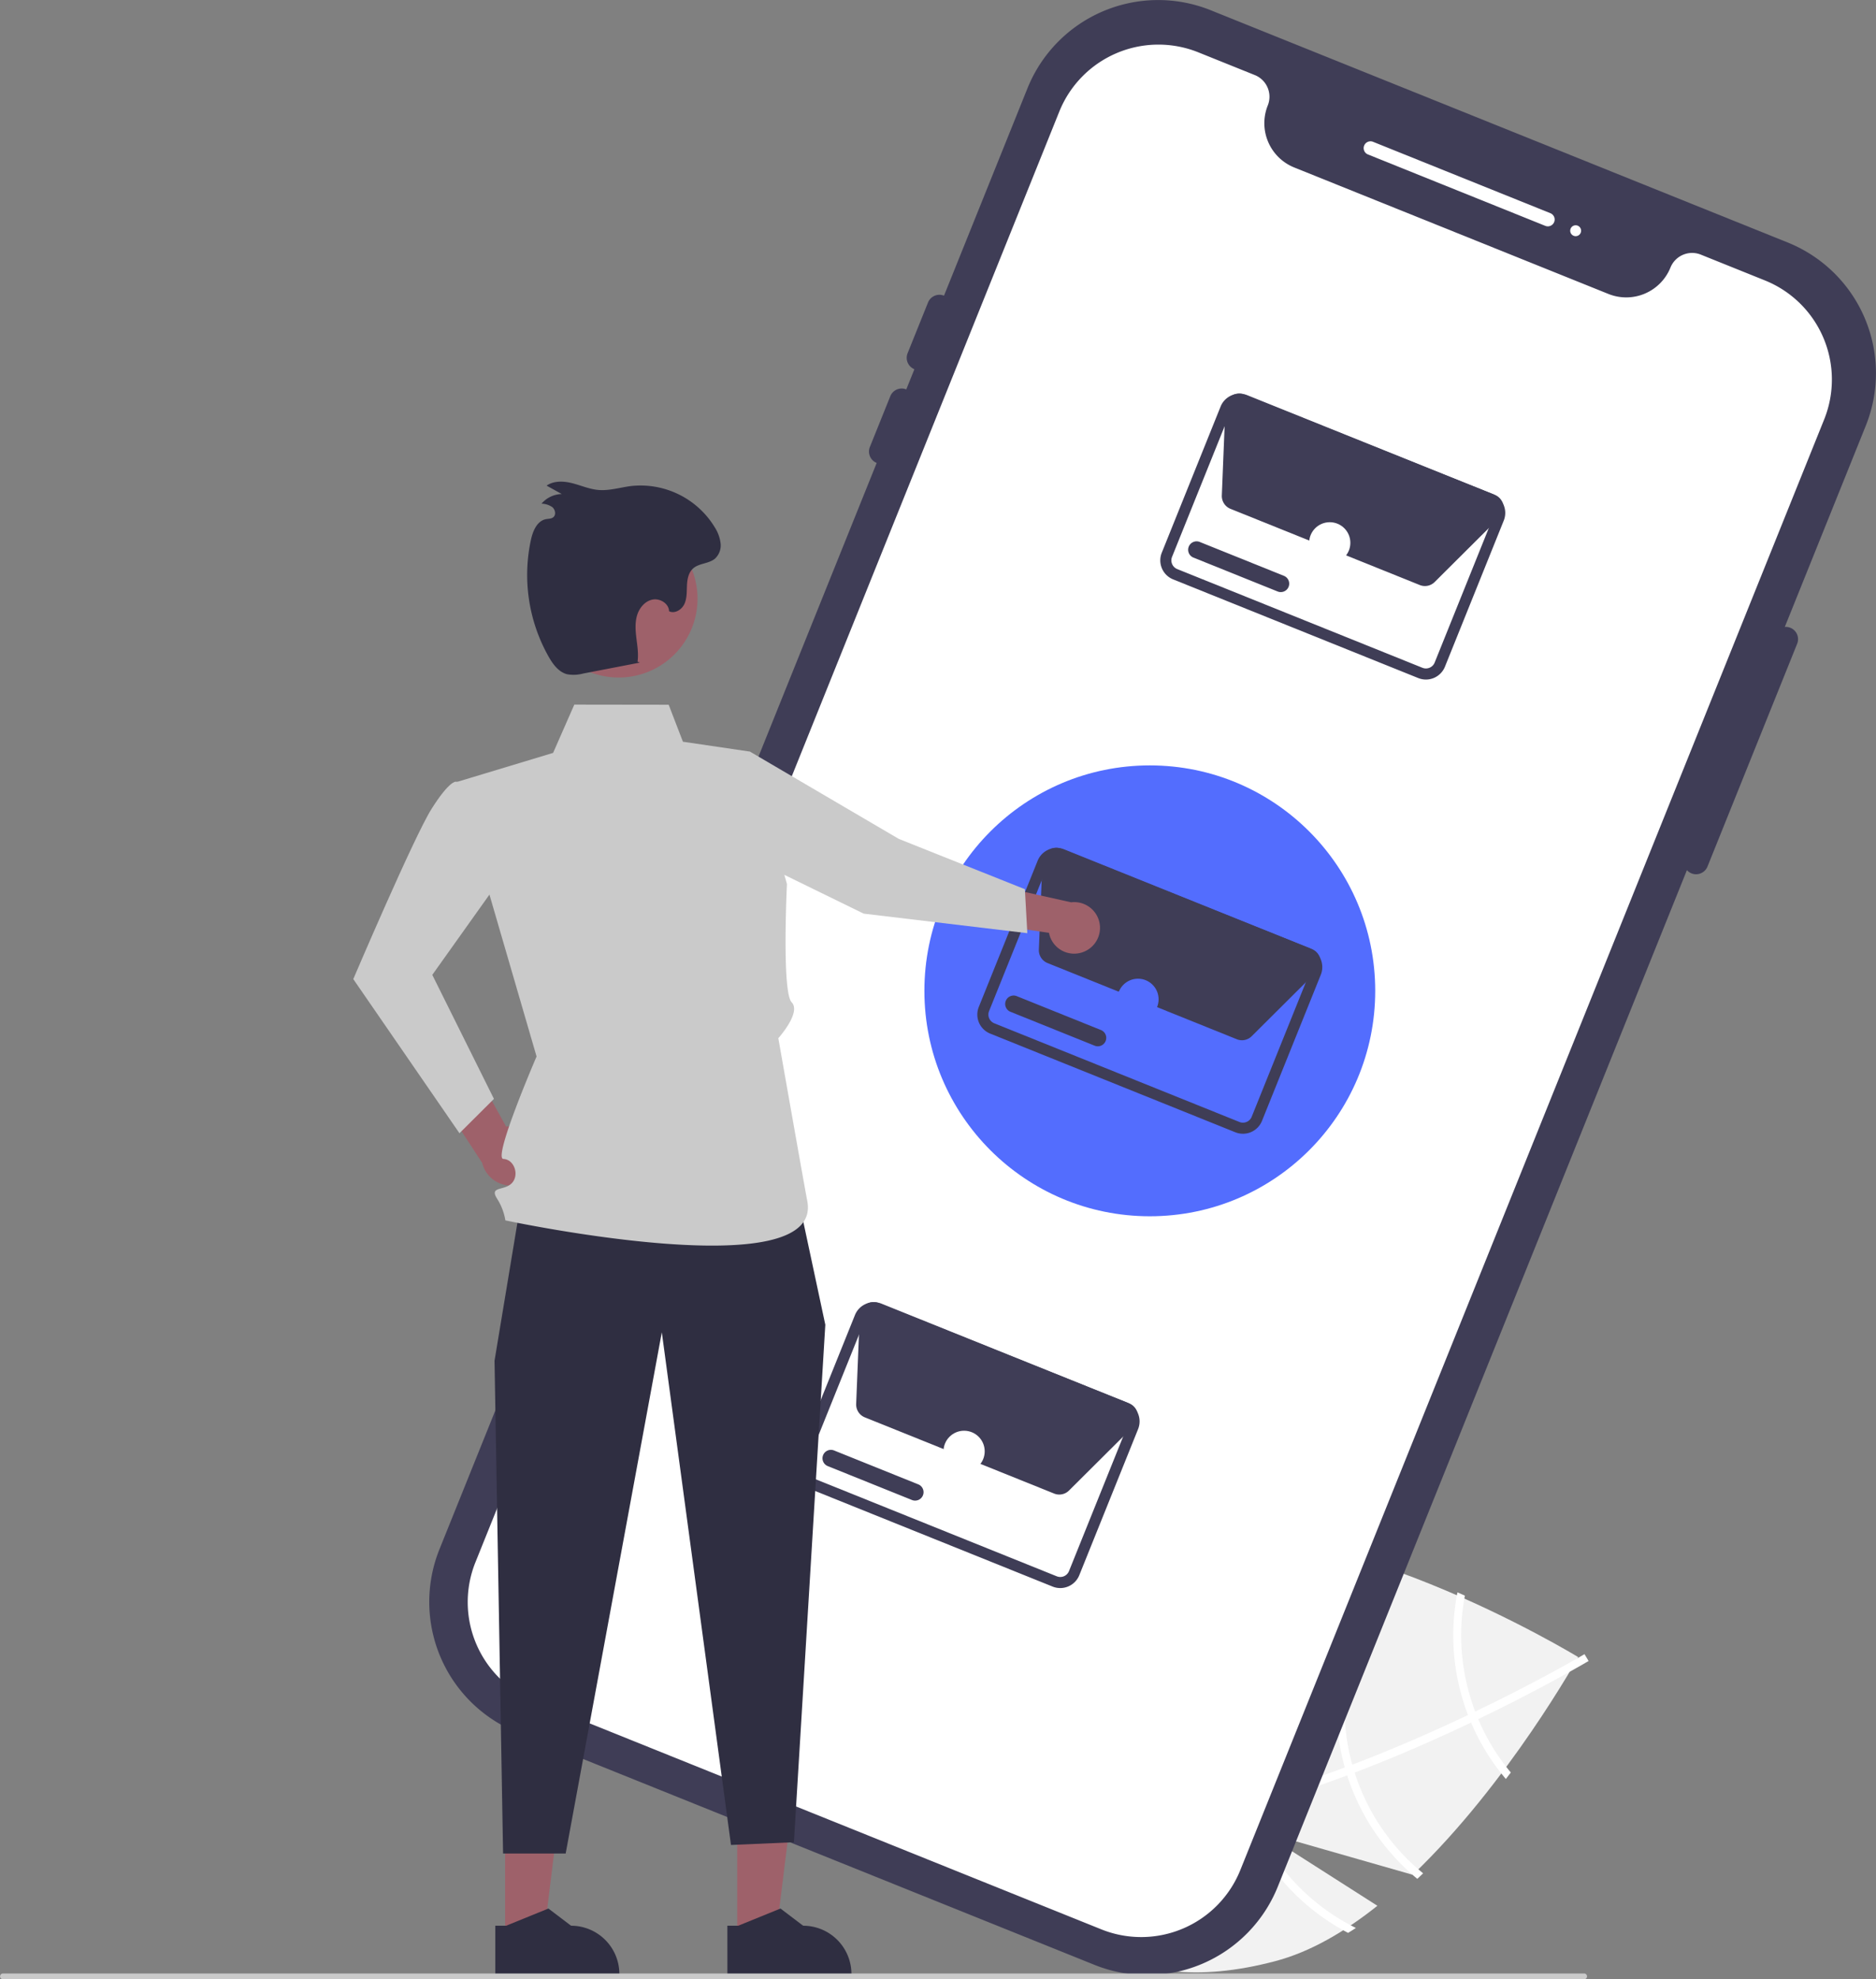 <svg xmlns="http://www.w3.org/2000/svg" id="a80859e3-2c5d-431e-b9fe-4773ad772b35" data-name="Layer 1" width="767.931" height="810.136" viewBox="0 0 767.931 810.136" class="injected-svg gridItem__media" xmlns:xlink="http://www.w3.org/1999/xlink">
 <rect x="0" y="0" width="767.931" height="810.136" fill="#808080" stroke="none"/>
 <path d="M779.867,824.976,732.085,794.477l62.239,17.819c39.1-37.353,67.742-89.105,67.742-89.105S757.344,659.245,692.837,676.309,615.951,737.68,628.464,784.986c12.514,47.305,45.181,79.695,109.688,62.631C752.511,843.818,766.614,835.541,779.867,824.976Z" transform="translate(-216.035 -44.932)" fill="#f2f2f2"></path><path d="M727.333,784.64l-3.18.841c-37.01,9.588-67.496,10.983-91.037,4.124-.345-.094-.678-.208-1.023-.302l.472-1.59.473-1.523c25.516,7.768,57.78,4.37,90.063-3.984,1.043-.259,2.102-.522,3.152-.817,13.635-3.657,27.219-8.143,40.276-13.029,1.014-.369,2.039-.758,3.065-1.148,17.201-6.538,33.399-13.686,47.361-20.31.989-.464,1.974-.943,2.943-1.418,23.586-11.309,40.299-20.9,43.99-23.056.455-.255.701-.405.76-.437l.821,1.383.02.012.825,1.399c-.059.032-.885.537-2.437,1.419-5.788,3.333-21.552,12.185-42.735,22.387-.957.455-1.942.935-2.931,1.399-11.325,5.387-24.063,11.098-37.582,16.527q-5.091,2.054-10.077,3.929c-1.021.405-2.047.794-3.061,1.163Q746.319,779.533,727.333,784.64Z" transform="translate(-216.035 -44.932)" fill="#fff"></path><path d="M821.141,748.591c-.421-1.017-.846-2.05-1.243-3.107a89.825,89.825,0,0,1-2.805-8.757,87.377,87.377,0,0,1-1.412-38.701c-1.009-.44-2.018-.881-3.047-1.333a90.612,90.612,0,0,0,1.311,40.866,92.94,92.94,0,0,0,3.01,9.343c.393,1.041.818,2.074,1.255,3.087a89.849,89.849,0,0,0,14.244,23.096q1.03-1.359,2.025-2.658A87.077,87.077,0,0,1,821.141,748.591Z" transform="translate(-216.035 -44.932)" fill="#fff"></path><path d="M770.551,770.445q-.525-1.604-.956-3.233c-.103-.326-.195-.673-.282-1.003a87.84,87.84,0,0,1,17.971-79.332c-1.095-.384-2.191-.768-3.297-1.132a91.102,91.102,0,0,0-17.822,81.296c.117.441.233.881.366,1.318.307,1.098.626,2.175.961,3.249A90.62,90.62,0,0,0,796.207,813.95c.795-.749,1.591-1.499,2.382-2.264A87.237,87.237,0,0,1,770.551,770.445Z" transform="translate(-216.035 -44.932)" fill="#fff"></path><path d="M727.333,784.64c-.386-1.077-.74-2.162-1.079-3.251-.359-1.168-.703-2.34-1.016-3.521a88.078,88.078,0,0,1,39.669-97.838c-1.462-.371-2.909-.746-4.363-1.086A91.303,91.303,0,0,0,722.09,778.7c.312,1.181.64,2.357,1.011,3.505.327,1.109.682,2.195,1.052,3.275a91.036,91.036,0,0,0,43.714,50.585c1.077-.639,2.126-1.32,3.191-2.006A87.794,87.794,0,0,1,727.333,784.64Z" transform="translate(-216.035 -44.932)" fill="#fff"></path><path d="M664.11,849.18,427.82,754.069a57.663,57.663,0,0,1-31.924-74.939L636.644,81.024a57.663,57.663,0,0,1,74.939-31.925l236.291,95.111A57.663,57.663,0,0,1,979.798,219.15L739.05,817.255A57.663,57.663,0,0,1,664.11,849.18Z" transform="translate(-216.035 -44.932)" fill="#3f3d56"></path><path d="M938.553,159.734l-26.302-10.587a9.553,9.553,0,0,0-12.417,5.29,19.531,19.531,0,0,1-25.387,10.815L745.81,113.473A19.531,19.531,0,0,1,734.995,88.086a9.553,9.553,0,0,0-5.29-12.417l-23.192-9.335a43.741,43.741,0,0,0-56.837,24.213l-239.037,593.854a43.741,43.741,0,0,0,24.213,56.838l232.039,93.4a43.741,43.741,0,0,0,56.837-24.213l239.037-593.854A43.741,43.741,0,0,0,938.553,159.734Z" transform="translate(-216.035 -44.932)" fill="#fff"></path><path d="M848.577,137.371l-72.57-29.211a2.794,2.794,0,1,1,2.086-5.184L850.663,132.187a2.794,2.794,0,1,1-2.086,5.184Z" transform="translate(-216.035 -44.932)" fill="#fff"></path><circle cx="644.989" cy="94.437" r="2.235" fill="#fff"></circle><path d="M908.443,402.406a5.035,5.035,0,0,1-2.787-6.543l36.722-91.231a5.029,5.029,0,0,1,9.33,3.756l-36.722,91.231A5.035,5.035,0,0,1,908.443,402.406Z" transform="translate(-216.035 -44.932)" fill="#3f3d56"></path><path d="M590.34,196.059a5.035,5.035,0,0,1-2.787-6.543l8.346-20.734a5.029,5.029,0,1,1,9.33,3.756l-8.346,20.734A5.035,5.035,0,0,1,590.34,196.059Z" transform="translate(-216.035 -44.932)" fill="#3f3d56"></path><path d="M574.9,234.418a5.035,5.035,0,0,1-2.787-6.543l8.346-20.734a5.029,5.029,0,1,1,9.33,3.756l-8.346,20.734A5.035,5.035,0,0,1,574.9,234.418Z" transform="translate(-216.035 -44.932)" fill="#3f3d56"></path><path d="M796.616,322.475,696.237,282.071a8.396,8.396,0,0,1-4.643-10.895l24.091-59.851a8.396,8.396,0,0,1,10.894-4.643l100.379,40.404a8.396,8.396,0,0,1,4.643,10.894l-24.091,59.852A8.398,8.398,0,0,1,796.616,322.475Zm-71.729-111.583a3.849,3.849,0,0,0-4.993,2.129l-24.089,59.847a3.85,3.85,0,0,0,2.129,4.994l100.372,40.401a3.851,3.851,0,0,0,4.997-2.129L827.391,256.288a3.85,3.85,0,0,0-2.129-4.993Z" transform="translate(-216.035 -44.932)" fill="#3f3d56"></path><path d="M797.211,284.39l-.006-.002L719.72,253.198a5.675,5.675,0,0,1-3.539-5.47l1.463-36.292a5.656,5.656,0,0,1,7.754-5.022l102.546,41.074a5.655,5.655,0,0,1,3.159,7.318l.336.337-3.215,3.203-0-.001-24.912,24.804A5.642,5.642,0,0,1,797.211,284.39Z" transform="translate(-216.035 -44.932)" fill="#3f3d56"></path><path d="M739.025,287.03,704.563,273.158a3.451,3.451,0,0,1,2.577-6.403l34.462,13.872a3.451,3.451,0,0,1-2.577,6.403Z" transform="translate(-216.035 -44.932)" fill="#3f3d56"></path><circle cx="544.327" cy="222.18" r="8.436" fill="#fff"></circle><path d="M646.936,694.335l-100.379-40.405a8.396,8.396,0,0,1-4.643-10.895l24.091-59.851a8.396,8.396,0,0,1,10.894-4.643l100.379,40.404a8.396,8.396,0,0,1,4.643,10.894l-24.091,59.852A8.398,8.398,0,0,1,646.936,694.335ZM575.207,582.752a3.849,3.849,0,0,0-4.993,2.129l-24.089,59.847a3.85,3.85,0,0,0,2.129,4.994L648.625,690.124a3.851,3.851,0,0,0,4.997-2.129l24.089-59.846a3.849,3.849,0,0,0-2.129-4.993Z" transform="translate(-216.035 -44.932)" fill="#3f3d56"></path><path d="M647.531,656.25l-.006-.002L570.039,625.059a5.675,5.675,0,0,1-3.539-5.47l1.463-36.292a5.656,5.656,0,0,1,7.754-5.022l102.546,41.074a5.655,5.655,0,0,1,3.159,7.318l.336.337-3.215,3.203-0-.001L653.629,655.011A5.642,5.642,0,0,1,647.531,656.25Z" transform="translate(-216.035 -44.932)" fill="#3f3d56"></path><path d="M589.345,658.89l-34.462-13.872a3.451,3.451,0,0,1,2.577-6.403l34.462,13.872a3.451,3.451,0,0,1-2.577,6.403Z" transform="translate(-216.035 -44.932)" fill="#3f3d56"></path><circle cx="394.646" cy="594.04" r="8.436" fill="#fff"></circle><circle cx="470.668" cy="405.554" r="92.272" fill="#536dfe" ctg="1"></circle><path d="M721.721,508.383,621.341,467.979a8.396,8.396,0,0,1-4.643-10.895l24.091-59.851a8.396,8.396,0,0,1,10.894-4.643l100.379,40.404a8.396,8.396,0,0,1,4.643,10.894l-24.091,59.852A8.398,8.398,0,0,1,721.721,508.383ZM649.992,396.8a3.849,3.849,0,0,0-4.993,2.129l-24.089,59.847a3.85,3.85,0,0,0,2.129,4.994l100.372,40.401a3.851,3.851,0,0,0,4.997-2.129l24.089-59.846a3.849,3.849,0,0,0-2.129-4.993Z" transform="translate(-216.035 -44.932)" fill="#3f3d56"></path><path d="M722.316,470.298l-.006-.002-77.486-31.189a5.675,5.675,0,0,1-3.539-5.47l1.463-36.292a5.656,5.656,0,0,1,7.754-5.022l102.546,41.074a5.655,5.655,0,0,1,3.159,7.318l.336.337-3.215,3.203-0-.001L728.414,469.058A5.642,5.642,0,0,1,722.316,470.298Z" transform="translate(-216.035 -44.932)" fill="#3f3d56"></path><path d="M664.13,472.938l-34.462-13.872a3.451,3.451,0,0,1,2.577-6.403l34.462,13.872A3.451,3.451,0,0,1,664.13,472.938Z" transform="translate(-216.035 -44.932)" fill="#3f3d56"></path><path d="M437.354,518.028a12.074,12.074,0,0,0-14.134-11.959l-20.776-37.543-10.343,19.753L413.415,520.903a12.14,12.14,0,0,0,23.939-2.875Z" transform="translate(-216.035 -44.932)" fill="#9e616a"></path><path d="M423.93,366.384l-21.365-1.499s-2.632-.358-9.869,11.119-32.046,69.676-32.046,69.676l43.464,63.087,14.117-14.053-25.238-50.763,24.191-33.975Z" transform="translate(-216.035 -44.932)" fill="#cacaca"></path><path d="M659.466,434.585a10.483,10.483,0,0,1-14.034-7.837l-36.854-5.426,12.897-14.436,33.02,7.366a10.539,10.539,0,0,1,4.971,20.333Z" transform="translate(-216.035 -44.932)" fill="#9e616a"></path><polygon points="301.766 793.352 317.515 793.352 325.007 732.606 301.764 732.607 301.766 793.352" fill="#9e616a"></polygon><path d="M513.784,833.142l4.433-0,17.306-7.038,9.276,7.037H544.8a19.766,19.766,0,0,1,19.765,19.765v.642l-50.781.002Z" transform="translate(-216.035 -44.932)" fill="#2f2e41"></path><polygon points="206.766 793.352 222.515 793.352 230.007 732.606 206.764 732.607 206.766 793.352" fill="#9e616a"></polygon><path d="M418.784,833.142l4.433-0,17.306-7.038,9.276,7.037H449.8a19.766,19.766,0,0,1,19.765,19.765v.642l-50.781.002Z" transform="translate(-216.035 -44.932)" fill="#2f2e41"></path><polygon points="212.841 494.222 202.432 556.966 205.932 758.659 231.551 758.659 270.911 545.313 299.224 755.152 324.983 754.037 337.838 542.227 326.287 488.162 212.841 494.222" fill="#2f2e41"></polygon><path d="M523.006,352.559l-27.42-4.04-5.83-15.137-38.63-.053L442.446,353.094l-39.475,11.918,32.705,112.347S417.652,519.111,422.085,519.29s6.617,6.517,3.525,9.848-9.296,1.212-6.194,6.271a23.624,23.624,0,0,1,3.496,9.036s130.8,27.925,123.554-8.084c-.901-4.476-11.83-66.492-11.83-66.492s9.517-10.531,5.449-14.716-1.92-48.384-1.92-48.384Z" transform="translate(-216.035 -44.932)" fill="#cacaca"></path><polygon points="302.483 312.537 306.971 307.628 367.941 343.378 419.531 363.953 420.531 381.953 353.531 373.953 306.111 350.766 302.483 312.537" fill="#cacaca"></polygon><path d="M501.565,289.971a32.275,32.275,0,0,1-32.275,32.275,33.134,33.134,0,0,1-7.549-.883,32.287,32.287,0,1,1,39.823-31.392Z" transform="translate(-216.035 -44.932)" fill="#9e616a"></path><path d="M477.935,316.143l-23.181,4.471a15.016,15.016,0,0,1-6.623.275c-3.448-.908-5.759-4.09-7.523-7.189a68.075,68.075,0,0,1-7.244-47.81c.792-3.595,2.484-7.714,6.092-8.446,1.048-.213,2.233-.129,3.063-.804,1.222-.994.82-3.101-.38-4.121a8.157,8.157,0,0,0-4.425-1.438,11.186,11.186,0,0,1,8.273-3.935l-6.2-3.445c2.987-2.072,6.999-1.883,10.522-.988s6.914,2.412,10.533,2.751c4.544.426,9.028-1.034,13.557-1.599a35.542,35.542,0,0,1,34.333,17.089,15.43,15.43,0,0,1,2.281,6.427,7.391,7.391,0,0,1-2.307,6.208c-2.538,2.135-6.537,1.821-8.996,4.047-1.895,1.716-2.367,4.486-2.474,7.041s.014,5.223-1.08,7.534-3.951,4.048-6.235,2.899c-.101-3.164-3.748-5.404-6.846-4.751s-5.385,3.47-6.277,6.508-.627,6.284-.239,9.426.893,6.321.457,9.456" transform="translate(-216.035 -44.932)" fill="#2f2e41"></path><circle cx="465.83" cy="409.024" r="8.436" fill="#536dfe" ctg="1"></circle><path d="M864.519,855.068h-647.294a1.191,1.191,0,0,1,0-2.381h647.294a1.191,1.191,0,0,1,0,2.381Z" transform="translate(-216.035 -44.932)" fill="#cacaca"></path>
</svg>